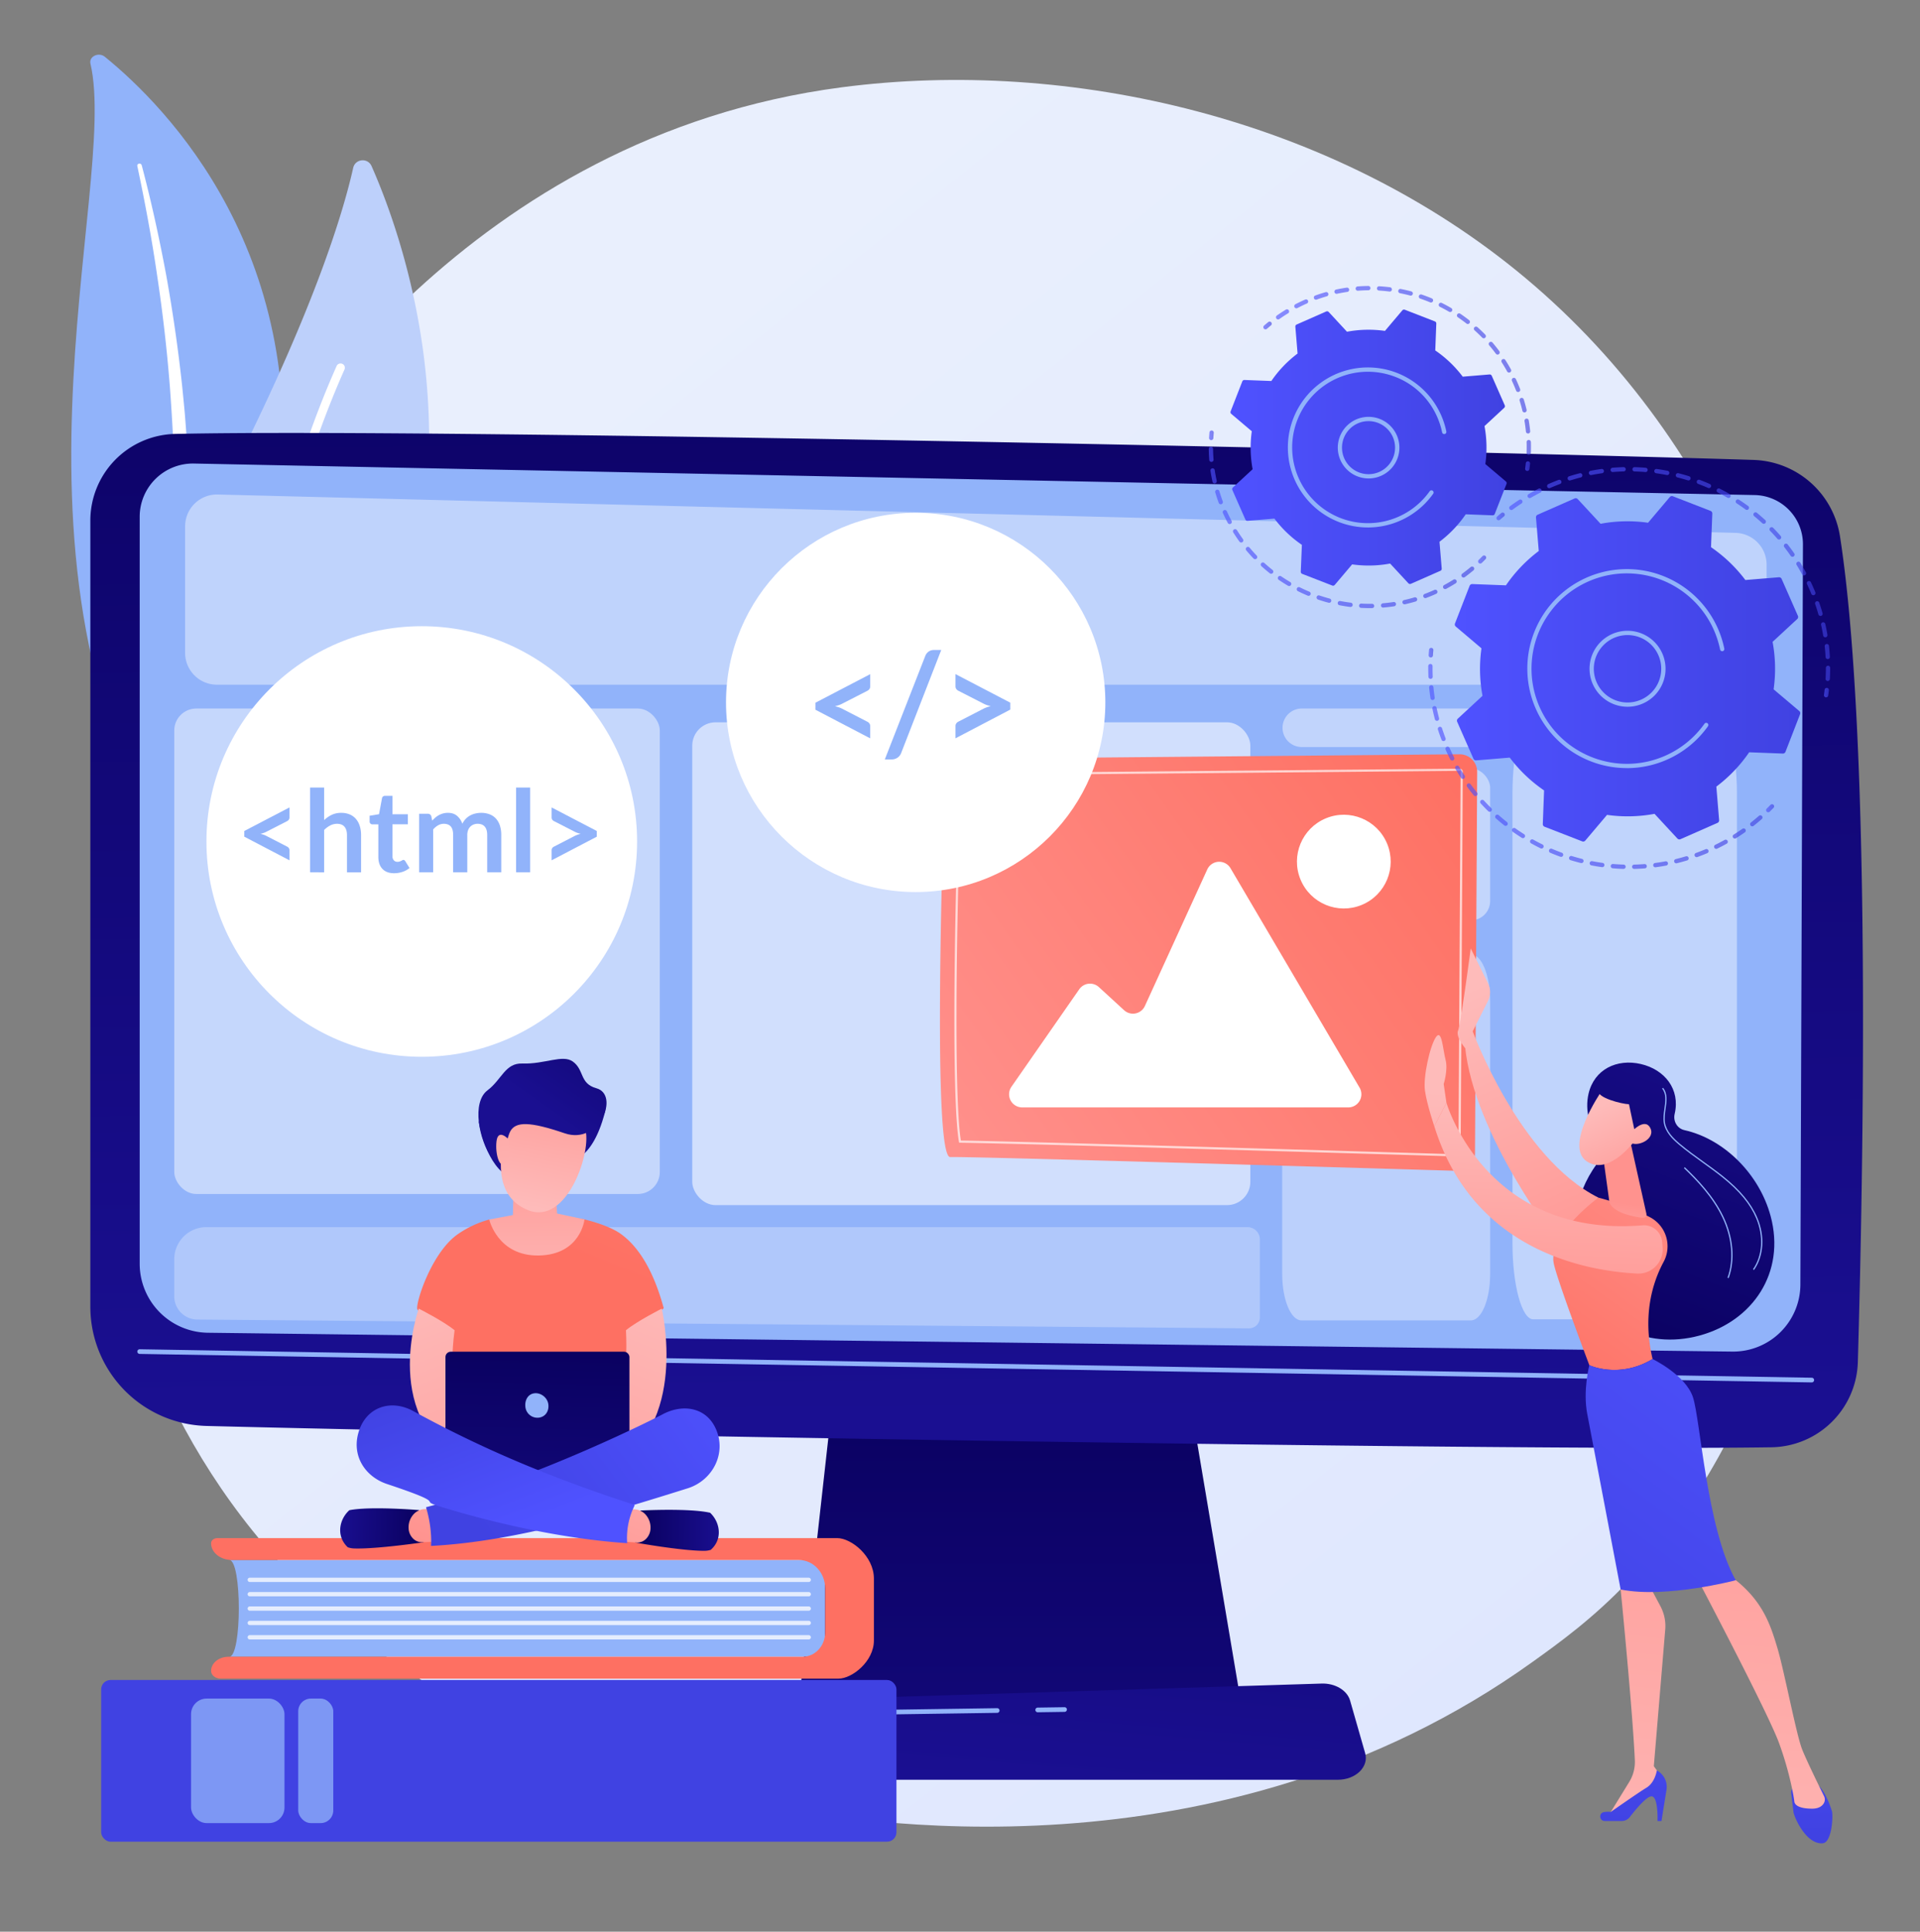 <svg xmlns="http://www.w3.org/2000/svg" xmlns:xlink="http://www.w3.org/1999/xlink" viewBox="0 0 3005.22 3024"><rect x="0" y="0" width="3005.22" height="3024" fill="#808080" stroke="none"/><defs><style>.cls-1{isolation:isolate;}.cls-2{fill:url(#linear-gradient);}.cls-3{fill:#91b3fa;}.cls-10,.cls-11,.cls-12,.cls-13,.cls-14,.cls-15,.cls-16,.cls-18,.cls-19,.cls-36,.cls-4,.cls-9{fill:#fff;}.cls-4{mix-blend-mode:soft-light;}.cls-5{fill:#bdd0fb;}.cls-6{fill:url(#linear-gradient-2);}.cls-7{fill:url(#linear-gradient-3);}.cls-8{fill:url(#linear-gradient-4);}.cls-9{opacity:0.44;}.cls-10{opacity:0.43;}.cls-11{opacity:0.46;}.cls-12{opacity:0.38;}.cls-13{opacity:0.42;}.cls-14{opacity:0.58;}.cls-15{opacity:0.28;}.cls-16{opacity:0.47;}.cls-17{fill:url(#linear-gradient-5);}.cls-18{opacity:0.69;}.cls-20{fill:url(#linear-gradient-6);}.cls-21{fill:url(#linear-gradient-7);}.cls-22{fill:url(#linear-gradient-8);}.cls-23{fill:url(#linear-gradient-9);}.cls-24{fill:url(#linear-gradient-10);}.cls-25{fill:url(#linear-gradient-11);}.cls-26{fill:url(#linear-gradient-12);}.cls-27{fill:url(#linear-gradient-13);}.cls-28{fill:url(#linear-gradient-14);}.cls-29{fill:url(#linear-gradient-15);}.cls-30{fill:url(#linear-gradient-16);}.cls-31{fill:url(#linear-gradient-17);}.cls-32{fill:url(#linear-gradient-18);}.cls-33{fill:url(#linear-gradient-19);}.cls-34{fill:url(#linear-gradient-20);}.cls-35{fill:url(#linear-gradient-21);}.cls-36{opacity:0.76;}.cls-37{fill:url(#linear-gradient-22);}.cls-38{fill:#7d97f4;}.cls-39{fill:url(#linear-gradient-23);}.cls-40{fill:url(#linear-gradient-24);}.cls-41{fill:url(#linear-gradient-25);}.cls-42{fill:url(#linear-gradient-26);}.cls-43{fill:url(#linear-gradient-27);}.cls-44{fill:url(#linear-gradient-28);}.cls-45{fill:url(#linear-gradient-29);}.cls-46{fill:url(#linear-gradient-30);}.cls-47{fill:url(#linear-gradient-31);}.cls-48{fill:url(#linear-gradient-32);}.cls-49{fill:url(#linear-gradient-33);}.cls-50{fill:url(#linear-gradient-34);}.cls-51{fill:url(#linear-gradient-35);}.cls-52{fill:url(#linear-gradient-36);}.cls-53{fill:url(#linear-gradient-37);}.cls-54{opacity:0.64;}.cls-55{fill:url(#linear-gradient-38);}.cls-56{fill:url(#linear-gradient-39);}.cls-57{fill:url(#linear-gradient-40);}.cls-58{fill:url(#linear-gradient-41);}.cls-59{fill:url(#linear-gradient-42);}.cls-60{fill:url(#linear-gradient-43);}.cls-61{fill:url(#linear-gradient-44);}.cls-62{fill:url(#linear-gradient-45);}.cls-63{fill:url(#linear-gradient-46);}.cls-64{fill:url(#linear-gradient-47);}.cls-65{fill:url(#linear-gradient-48);}.cls-66{fill:url(#linear-gradient-49);}.cls-67{fill:url(#linear-gradient-50);}.cls-68{fill:url(#linear-gradient-51);}</style><linearGradient id="linear-gradient" x1="3218.62" y1="3666.61" x2="785.51" y2="644.85" gradientUnits="userSpaceOnUse"><stop offset="0" stop-color="#dae3fe"/><stop offset="1" stop-color="#e9effd"/></linearGradient><linearGradient id="linear-gradient-2" x1="1596.68" y1="2084.8" x2="1596.68" y2="3296.15" gradientUnits="userSpaceOnUse"><stop offset="0" stop-color="#09005d"/><stop offset="1" stop-color="#1a0f91"/></linearGradient><linearGradient id="linear-gradient-3" x1="1512.7" y1="139.76" x2="1532.89" y2="2219.24" xlink:href="#linear-gradient-2"/><linearGradient id="linear-gradient-4" x1="1669.56" y1="1740.76" x2="1582.07" y2="2790.6" xlink:href="#linear-gradient-2"/><linearGradient id="linear-gradient-5" x1="1432.62" y1="1834.26" x2="2314.22" y2="1215.12" gradientUnits="userSpaceOnUse"><stop offset="0" stop-color="#ff928e"/><stop offset="1" stop-color="#fe7062"/></linearGradient><linearGradient id="linear-gradient-6" x1="2523.77" y1="2184.89" x2="2769.15" y2="1588.56" gradientTransform="translate(-52.63 12.95) rotate(-1.08)" xlink:href="#linear-gradient-2"/><linearGradient id="linear-gradient-7" x1="2292.62" y1="1551.39" x2="2503.88" y2="2028.39" gradientUnits="userSpaceOnUse"><stop offset="0" stop-color="#febbba"/><stop offset="1" stop-color="#ff928e"/></linearGradient><linearGradient id="linear-gradient-8" x1="2296.38" y1="1549.73" x2="2507.63" y2="2026.73" xlink:href="#linear-gradient-7"/><linearGradient id="linear-gradient-9" x1="2823.25" y1="2514.48" x2="2837.78" y2="2872.85" gradientUnits="userSpaceOnUse"><stop offset="0" stop-color="#4f52ff"/><stop offset="1" stop-color="#4042e2"/></linearGradient><linearGradient id="linear-gradient-10" x1="2531.76" y1="3076.53" x2="2624.33" y2="1994.71" xlink:href="#linear-gradient-7"/><linearGradient id="linear-gradient-11" x1="2575.24" y1="2486.02" x2="2553.45" y2="2880.7" xlink:href="#linear-gradient-9"/><linearGradient id="linear-gradient-12" x1="2717.96" y1="3092.63" x2="2810.54" y2="2010.53" xlink:href="#linear-gradient-7"/><linearGradient id="linear-gradient-13" x1="2683.39" y1="1795.79" x2="2403.88" y2="2186.38" xlink:href="#linear-gradient-5"/><linearGradient id="linear-gradient-14" x1="2837.93" y1="1987.66" x2="2339.99" y2="2659.12" xlink:href="#linear-gradient-9"/><linearGradient id="linear-gradient-15" x1="2521.61" y1="2010.18" x2="2539" y2="1882.98" xlink:href="#linear-gradient-7"/><linearGradient id="linear-gradient-16" x1="2429.7" y1="1712.76" x2="2413.36" y2="2115.15" xlink:href="#linear-gradient-7"/><linearGradient id="linear-gradient-17" x1="2247.03" y1="1709.3" x2="2231.8" y2="2084.16" xlink:href="#linear-gradient-7"/><linearGradient id="linear-gradient-18" x1="-5770.35" y1="2598.26" x2="-5653.91" y2="2732.13" gradientTransform="matrix(0.97, 0.26, -0.26, 0.97, 8748.65, 725.34)" xlink:href="#linear-gradient-7"/><linearGradient id="linear-gradient-19" x1="2401.02" y1="2141.29" x2="2648.58" y2="1539.64" gradientTransform="translate(-52.63 12.95) rotate(-1.08)" xlink:href="#linear-gradient-2"/><linearGradient id="linear-gradient-20" x1="-5741.26" y1="2572.96" x2="-5624.82" y2="2706.83" gradientTransform="matrix(0.97, 0.26, -0.26, 0.97, 8748.65, 725.34)" xlink:href="#linear-gradient-7"/><linearGradient id="linear-gradient-21" x1="830.02" y1="1556.35" x2="840.12" y2="2077.9" xlink:href="#linear-gradient-5"/><linearGradient id="linear-gradient-22" x1="819.28" y1="3541.73" x2="789.8" y2="2940.89" xlink:href="#linear-gradient-9"/><linearGradient id="linear-gradient-23" x1="1118.96" y1="946.53" x2="1000.63" y2="1190.42" gradientTransform="translate(63.15 407.31) rotate(9.25)" xlink:href="#linear-gradient-2"/><linearGradient id="linear-gradient-24" x1="1182.72" y1="1272.01" x2="900.08" y2="1965.18" xlink:href="#linear-gradient-5"/><linearGradient id="linear-gradient-25" x1="622.89" y1="2001.05" x2="872.43" y2="2603.83" xlink:href="#linear-gradient-7"/><linearGradient id="linear-gradient-26" x1="-5914.77" y1="1999.75" x2="-5665.23" y2="2602.53" gradientTransform="matrix(-1, 0, 0, 1, -4849.51, 0)" xlink:href="#linear-gradient-7"/><linearGradient id="linear-gradient-27" x1="844.54" y1="2078.95" x2="831.57" y2="2604.29" xlink:href="#linear-gradient-2"/><linearGradient id="linear-gradient-28" x1="1005.87" y1="2367.87" x2="1142.23" y2="2367.87" gradientTransform="translate(6.68 19.44) rotate(0.44)" xlink:href="#linear-gradient-2"/><linearGradient id="linear-gradient-29" x1="1084.32" y1="2149.18" x2="940.38" y2="2539.07" xlink:href="#linear-gradient-7"/><linearGradient id="linear-gradient-30" x1="-6214.93" y1="2328.29" x2="-6078.51" y2="2328.29" gradientTransform="matrix(-1, -0.02, -0.02, 1, -5503.75, -57.74)" xlink:href="#linear-gradient-2"/><linearGradient id="linear-gradient-31" x1="795.93" y1="2031.69" x2="651.91" y2="2421.78" xlink:href="#linear-gradient-7"/><linearGradient id="linear-gradient-32" x1="1145.33" y1="2141.66" x2="771.14" y2="2422.75" xlink:href="#linear-gradient-9"/><linearGradient id="linear-gradient-33" x1="806.94" y1="2393.77" x2="708.87" y2="2143.69" xlink:href="#linear-gradient-9"/><linearGradient id="linear-gradient-34" x1="841.95" y1="2050.82" x2="838.63" y2="1761.93" xlink:href="#linear-gradient-7"/><linearGradient id="linear-gradient-35" x1="997.64" y1="1340.15" x2="1007.98" y2="1088.77" gradientTransform="translate(63.15 407.31) rotate(9.25)" xlink:href="#linear-gradient-7"/><linearGradient id="linear-gradient-36" x1="1119.83" y1="912.2" x2="986.68" y2="1186.64" gradientTransform="translate(63.15 407.31) rotate(9.25)" xlink:href="#linear-gradient-2"/><linearGradient id="linear-gradient-37" x1="481.04" y1="2272.24" x2="497.24" y2="1878.31" gradientTransform="translate(20.03 -264.9) rotate(-7.64)" xlink:href="#linear-gradient-7"/><linearGradient id="linear-gradient-38" x1="2764.27" y1="1265.28" x2="2776.93" y2="1265.28" xlink:href="#linear-gradient-9"/><linearGradient id="linear-gradient-39" x1="2235.48" y1="1199.78" x2="2758.79" y2="1199.78" xlink:href="#linear-gradient-9"/><linearGradient id="linear-gradient-40" x1="2236.13" y1="1021.67" x2="2243.52" y2="1021.67" xlink:href="#linear-gradient-9"/><linearGradient id="linear-gradient-41" x1="2342.27" y1="808.36" x2="2355.42" y2="808.36" xlink:href="#linear-gradient-9"/><linearGradient id="linear-gradient-42" x1="2362.22" y1="898.67" x2="2864.62" y2="898.67" xlink:href="#linear-gradient-9"/><linearGradient id="linear-gradient-43" x1="2854.92" y1="1084.17" x2="2862.7" y2="1084.17" xlink:href="#linear-gradient-9"/><linearGradient id="linear-gradient-44" x1="2277.07" y1="1046.94" x2="2817.84" y2="1046.94" xlink:href="#linear-gradient-9"/><linearGradient id="linear-gradient-45" x1="2313.52" y1="875.9" x2="2326.2" y2="875.9" xlink:href="#linear-gradient-9"/><linearGradient id="linear-gradient-46" x1="1892.03" y1="825.66" x2="2307.6" y2="825.66" xlink:href="#linear-gradient-9"/><linearGradient id="linear-gradient-47" x1="1892.44" y1="681.41" x2="1899.8" y2="681.41" xlink:href="#linear-gradient-9"/><linearGradient id="linear-gradient-48" x1="1977.38" y1="509.52" x2="1990.55" y2="509.52" xlink:href="#linear-gradient-9"/><linearGradient id="linear-gradient-49" x1="1997.17" y1="579.88" x2="2396.3" y2="579.88" xlink:href="#linear-gradient-9"/><linearGradient id="linear-gradient-50" x1="2387.2" y1="729.69" x2="2394.95" y2="729.69" xlink:href="#linear-gradient-9"/><linearGradient id="linear-gradient-51" x1="1925.95" y1="700.77" x2="2358.23" y2="700.77" xlink:href="#linear-gradient-9"/></defs><g class="cls-1"><g id="Illustration"><path class="cls-2" d="M2549.25,2474.93c-55.88,58.84-108.76,96.78-150.54,126.76C1907.6,2954.07,1326.48,2851.35,1203,2826.27c-182.38-37-534.9-108.65-789.78-408.37C27.61,1964.45,87.65,1250,386.75,778.45c54.71-86.26,343.7-565,931.07-641.82,355.47-46.47,769.84,47.25,1069.91,298.65C3017.61,963,2972.77,2029.07,2549.25,2474.93Z"/><path class="cls-3" d="M141.54,99.44C139,88.42,154.45,81.09,164,88.79,260.37,167,492,401.11,434.3,810.28c-72.44,513.36,51.4,700.68,205.56,814.94,0,0-211.71-53.73-344.9-243.81C-32.06,914.73,187.58,295.44,141.54,99.44Z"/><path class="cls-4" d="M214.91,259.79c12.07,57.15,22.82,114.47,31.12,172q13,86.31,19.83,173.1c4.29,57.84,7.31,115.74,7.48,173.67.48,57.92-1.93,115.8-4.59,173.9-2.27,58.08-4.95,116.58-.7,175.49s16.56,118.1,41.12,173.69c6.14,13.86,12.59,27.67,19.93,41,7,13.47,14.79,26.67,22.8,39.75a626.74,626.74,0,0,0,54.7,75.24c40.74,47.78,89.88,90.16,144,126,5.7,3.78,13.86,2.85,18.23-2.07s3.34-11.72-2.09-15.54l0,0c-12.88-9-25.62-18.21-37.85-27.84-6.21-4.72-12.15-9.68-18.21-14.53-5.83-5-11.89-9.91-17.54-15.11a621.8,621.8,0,0,1-63.6-65.36c-38.86-45.94-70-97.14-93.54-150.22a506.82,506.82,0,0,1-27.26-81.86,558.58,558.58,0,0,1-13.16-84.78c-4.63-57.18-2.54-115.1-.75-173.19s3-116.51,1.43-174.86q-1-43.76-3.85-87.46c-.84-14.57-2-29.12-3.16-43.67q-2-21.81-4.23-43.59-9.39-87.11-25-173.52c-10.74-57.52-23.23-114.79-38.26-171.54a3.54,3.54,0,0,0-4.18-2.26A3.06,3.06,0,0,0,214.91,259.79Z"/><path class="cls-5" d="M391.31,1367.06a24.28,24.28,0,0,1-39.73-6.77c-39.24-86.63-128-341.61,18.62-635.36C494.05,476.87,537.63,330.6,552.81,262.82c3.21-14.33,22.85-16.23,28.78-2.79C647,408.28,819.7,912.54,391.31,1367.06Z"/><path class="cls-4" d="M369.83,1357.92a6.88,6.88,0,0,1-1.29.1,6.73,6.73,0,0,1-6.63-6.83c.07-4.21,8.27-425.31,164.88-778a6.74,6.74,0,1,1,12.31,5.47C383.62,928.77,375.43,1347.21,375.37,1351.4A6.74,6.74,0,0,1,369.83,1357.92Z"/><polygon class="cls-6" points="1309.04 2138.88 1249.13 2676.2 1944.22 2676.2 1853.68 2138.88 1309.04 2138.88"/><path class="cls-7" d="M141.41,815V2045.64a186.68,186.68,0,0,0,181.87,186.62c449.48,11.59,2021.54,39.7,2449.41,33.39a137.35,137.35,0,0,0,135.24-133.45c8.25-285.89,21.65-973.35-27.94-1292.51A141.36,141.36,0,0,0,2744.83,720c-376.6-12-2043.09-50.3-2470.76-40.7A135.7,135.7,0,0,0,141.41,815Z"/><path class="cls-3" d="M218.63,809V1978.2a108.16,108.16,0,0,0,106.55,108.15l2386,29.48A105.28,105.28,0,0,0,2818,2011l4-1158.71A77,77,0,0,0,2746.86,775L304.07,725.65A83.41,83.41,0,0,0,218.63,809Z"/><path class="cls-3" d="M2835.94,2164.1h-.06L218.57,2119.5a3.66,3.66,0,1,1,.12-7.32L2836,2156.77a3.67,3.67,0,0,1-.06,7.33Z"/><path class="cls-8" d="M2093.94,2786.13H1076.63c-27.64,0-48.39-19.67-43.05-40.81l13.06-51.62c3.92-15.53,21-26.92,41.29-27.56l980.73-30.6c21.19-.66,40,10.59,44.57,26.72l23.54,82.23C2142.88,2765.86,2122,2786.13,2093.94,2786.13Z"/><path class="cls-3" d="M1624.27,2680.47a3.66,3.66,0,0,1-.06-7.32l42-.61h.06a3.66,3.66,0,0,1,0,7.32l-42,.61Z"/><path class="cls-3" d="M1071.25,2758a2.94,2.94,0,0,1-.59-.05,3.66,3.66,0,0,1-3-4.19l6-37.55a42.23,42.23,0,0,1,41.16-35.63l445.74-6.52a3.67,3.67,0,1,1,.11,7.33l-445.75,6.51a34.93,34.93,0,0,0-34,29.46l-6,37.55A3.66,3.66,0,0,1,1071.25,2758Z"/><path class="cls-9" d="M2302.27,1169.45H2037.06a30.15,30.15,0,0,1,0-60.29h265.21a30.15,30.15,0,0,1,0,60.29Z"/><path class="cls-10" d="M2399.88,1122h286.25c18,0,32.53,53.54,32.53,119.58v704.19c0,66-14.56,119.58-32.53,119.58H2399.88c-18,0-32.53-53.53-32.53-119.58V1241.59C2367.35,1175.55,2381.91,1122,2399.88,1122Z"/><rect class="cls-11" x="2006.92" y="1202.94" width="325.49" height="237.78" rx="30.14"/><path class="cls-12" d="M2037.06,1493.93h265.21c16.65,0,30.14,32.52,30.14,72.64v427.8c0,40.12-13.49,72.64-30.14,72.64H2037.06c-16.64,0-30.14-32.52-30.14-72.64v-427.8C2006.92,1526.45,2020.42,1493.93,2037.06,1493.93Z"/><path class="cls-13" d="M2715.34,1071.86H339.54a49.8,49.8,0,0,1-49.8-49.8V823.91a49.8,49.8,0,0,1,51.05-49.78L2716.6,834.21A49.79,49.79,0,0,1,2765.13,884v138.07A49.8,49.8,0,0,1,2715.34,1071.86Z"/><rect class="cls-14" x="1083.52" y="1130.75" width="873.54" height="755.82" rx="36.52"/><path class="cls-15" d="M1954.79,2079.51l-1646-13.84a36.36,36.36,0,0,1-36.05-36.35v-58.08A50.26,50.26,0,0,1,323,1921H1952.57a19.41,19.41,0,0,1,19.4,19.4v122.1A17,17,0,0,1,1954.79,2079.51Z"/><rect class="cls-16" x="272.76" y="1109.16" width="759.98" height="759.98" rx="34.41"/><path class="cls-17" d="M1506,1187.81l778.48-7a27.37,27.37,0,0,1,27.61,27.52l-3.41,597.37a27.34,27.34,0,0,1-28.15,27.19c-140.75-4.2-765.66-22.71-793.24-21.56-27.26,1.14-12.45-478.73-8.38-597.14A27.33,27.33,0,0,1,1506,1187.81Z"/><path class="cls-18" d="M2281.41,1810.38h-.16c-111.82-3.34-674.86-20.06-778.65-21.52l-1.39,0-.25-1.37c-9.75-55-9.56-279.77.5-572.49a4.82,4.82,0,0,1,4.79-4.65l778.47-7a4.85,4.85,0,0,1,4.88,4.86l-3.41,597.37A4.82,4.82,0,0,1,2281.41,1810.38ZM1504,1785.51c107.37,1.6,666,18.18,777.31,21.51h.11a1.45,1.45,0,0,0,1.37-1.46l3.4-597.37a1.36,1.36,0,0,0-.42-1,1.44,1.44,0,0,0-1.07-.43l-778.46,7a1.45,1.45,0,0,0-1.45,1.39C1494.85,1505.23,1494.56,1728.39,1504,1785.51Z"/><path class="cls-19" d="M1600,1733.58h510.32a20.54,20.54,0,0,0,17.7-30.95l-202-343.45a20.54,20.54,0,0,0-36.39,1.89L1792,1574.82a20.53,20.53,0,0,1-32.56,6.61L1720,1545.26a20.53,20.53,0,0,0-30.74,3.41l-106.15,152.65A20.54,20.54,0,0,0,1600,1733.58Z"/><circle class="cls-19" cx="2103.37" cy="1348.81" r="73.36" transform="translate(-356.06 907.6) rotate(-22.5)"/><path class="cls-20" d="M2771.37,1903.59c-17.92-66.25-73.26-120.68-134.94-134.44-11.33-2.53-17.89-14.07-15.23-25.37,0-.08,0-.16.05-.24,8.94-38.53-15.76-69.23-53-77.87s-72.94,8.06-81.87,46.59c-6,26,1.69,55.25,18.79,74.19,7.05,7.81,7.61,19.46.79,27.46-37.59,44-52.88,111.24-36.62,171.35,23.93,88.54,107.19,128.09,190.59,105.54S2795.31,1992.13,2771.37,1903.59Z"/><path class="cls-3" d="M2745.43,1988.09l-1.62-1.14c14.93-21.19,16.85-51.78,5-79.83-9.41-22.28-26.25-42.65-53-64.11-10-8-20.52-15.59-30.74-22.93-12.3-8.83-25-18-36.81-27.9-10.6-8.94-21.76-20-24.1-34.53-1.17-7.24-.08-14.94,1-22.39,1.65-11.66,3.21-22.67-3.62-31.1l1.54-1.25c7.38,9.11,5.68,21.07,4,32.63-1,7.3-2.1,14.85-1,21.79,2.23,13.87,13.09,24.63,23.42,33.33,11.73,9.88,24.41,19,36.68,27.81,10.24,7.36,20.83,15,30.83,23,27,21.68,44,42.3,53.58,64.88C2762.75,1935,2760.75,1966.34,2745.43,1988.09Z"/><path class="cls-3" d="M2705.77,2000.87l-1.86-.67c10.16-28.1,7.19-62.63-8.16-94.74-15.21-31.82-40.08-57.77-60.05-76.82l1.37-1.43c20.09,19.16,45.11,45.28,60.47,77.4C2713.11,1937.19,2716.11,1972.28,2705.77,2000.87Z"/><path class="cls-21" d="M2305.8,1637.41l-.69-22.88L2329,1567a30.9,30.9,0,0,0,.09-27.64l-27.09-54.7s-15.65,118.74-19.77,128.61,11.17,27.6,11.17,27.6Z"/><path class="cls-22" d="M2305.11,1614.53s72.75,198.31,196.71,260.29c0,0-41.26,67.32-62.79,71.4,0,0-132.42-169.48-145.92-308.33Z"/><path class="cls-23" d="M2803.63,2807.46l3.66,30.07c3.8,14.3,22.21,50.31,45.82,48,14.53-1.44,16.28-43.9,14.26-50.26-3.69-11.61-10.44-29-20.18-39.3h-33.36A10.27,10.27,0,0,0,2803.63,2807.46Z"/><path class="cls-24" d="M2542.31,2455.14l-5.63,33.13s18.86,191,22.21,267.42a59.81,59.81,0,0,1-8.86,34L2517.24,2843l83.34-49.17,1.66-10.17-13.64-18.76,17.87-214a65.73,65.73,0,0,0-7.47-36.32l-17.24-32.38Z"/><path class="cls-25" d="M2511.76,2850.68h26.59a16,16,0,0,0,12.71-6.24c8.29-10.77,25.47-31.79,33.68-32.33,11.06-.74,9.64,38.57,9.64,38.57h6.2l7.85-48.85a28.91,28.91,0,0,0-15.17-30.22h0s-2.53,18.69-16.23,27-55.77,37.87-55.77,37.87a38.17,38.17,0,0,0-10.81.29C2502.06,2838.25,2503.23,2850.68,2511.76,2850.68Z"/><path class="cls-26" d="M2656.46,2470.87s110.47,209.56,128,257.41,23.72,87.76,24,91.54c.37,5.91,7.72,11.57,28,11.57,10.45,0,15.56-4.19,18.07-8.24a11.82,11.82,0,0,0,.45-11.44c-6.39-12.93-26.67-54.26-34.18-73-9-22.38-28.26-123.8-38.84-159.07s-22.54-73.52-68.61-108.76C2713.3,2470.87,2681.68,2439.9,2656.46,2470.87Z"/><path class="cls-27" d="M2586.67,2127.5c-16.18-68.56.1-120.21,17.19-152a51.4,51.4,0,0,0-21.52-70.12c-40-20.78-80.52-30.51-80.52-30.51s-79.2,57.9-69.8,103.22c5.5,26.56,55.66,159.1,55.66,159.1S2534.07,2159.09,2586.67,2127.5Z"/><path class="cls-28" d="M2649.85,2187.28c-11.6-34.94-63.18-59.78-63.18-59.78-52.6,31.59-99,9.64-99,9.64s-10.4,39.76-3.22,76.71,52.22,274.42,52.22,274.42c71,14.38,180.13-14.47,180.13-14.47C2671.6,2393.54,2661.45,2222.22,2649.85,2187.28Z"/><path class="cls-29" d="M2553.59,1795l23.17,104.07c2.22,9.16-6.14,7.66-15.41,5.92-15.17-2.87-34.74-8.76-41.28-20.57a11.35,11.35,0,0,1-1.18-3.92l-9.95-72.17a13,13,0,0,1,7.58-13.62l19.21-8.52A13,13,0,0,1,2553.59,1795Z"/><path class="cls-30" d="M2264,1726.29s61,211.84,306.88,191.93a28.49,28.49,0,0,1,30.78,26.12l.66,8.5a37.93,37.93,0,0,1-39.67,40.86c-81.78-4.14-257.43-36.26-317.63-230.59Z"/><path class="cls-31" d="M2245,1763.11s-11.71-34.48-14.66-56,7.89-69.93,17.2-83.53,10.88,19.74,15.07,35.41-2.91,38-2.91,38l4.28,29.31Z"/><path class="cls-32" d="M2506.08,1709.17s-58.58,85.34-22.15,109.12,78.14-36.87,78.14-36.87,13.09-46.35-1.81-61.71S2506.08,1709.17,2506.08,1709.17Z"/><path class="cls-33" d="M2530.66,1688.46s-25.49,6.55-28.86,18.21,36.73,21.64,47.92,21.95l9.89,46.58s25.8-44.48,14.77-69.68S2530.66,1688.46,2530.66,1688.46Z"/><path class="cls-34" d="M2550.29,1775.45s22.9-27.57,32.55-10.06-20.49,31.36-31.18,22.87Z"/><path class="cls-3" d="M358.83,2593.58h932.69V2442.1H358.83C378.79,2442.1,378.79,2593.58,358.83,2593.58Z"/><path class="cls-35" d="M1291.52,2555.67v-69.32c0-24.44-18.43-44.25-41.17-44.25H362.76c-17.88,0-32.37-11.76-32.37-26.27,0-4.41,4.4-8,9.83-8h970.07c22.25,0,57.57,28.38,57.57,63.39v96.82c0,33-34.29,59.77-55.27,59.77H345.33c-8.25,0-14.94-5.43-14.94-12.12,0-12.22,12.21-22.13,27.27-22.13h898.59C1275.73,2593.58,1291.52,2576.61,1291.52,2555.67Z"/><path class="cls-36" d="M1265.65,2476.54H391.13a3.37,3.37,0,1,1,0-6.73h874.52a3.37,3.37,0,1,1,0,6.73Z"/><path class="cls-36" d="M1265.65,2499H391.13a3.37,3.37,0,1,1,0-6.73h874.52a3.37,3.37,0,1,1,0,6.73Z"/><path class="cls-36" d="M1265.65,2521.51H391.13a3.37,3.37,0,1,1,0-6.73h874.52a3.37,3.37,0,1,1,0,6.73Z"/><path class="cls-36" d="M1265.65,2544H391.13a3.37,3.37,0,1,1,0-6.73h874.52a3.37,3.37,0,1,1,0,6.73Z"/><path class="cls-36" d="M1265.65,2566.48H391.13a3.37,3.37,0,1,1,0-6.73h874.52a3.37,3.37,0,1,1,0,6.73Z"/><rect class="cls-37" x="158.36" y="2629.95" width="1244.79" height="253.11" rx="14.68"/><rect class="cls-38" x="299.04" y="2659.04" width="146.24" height="194.93" rx="24.37"/><rect class="cls-38" x="466.79" y="2659.04" width="54.87" height="194.93" rx="19.82"/><path class="cls-39" d="M788.07,1726.7c-.61,1.15-38.66,29.15-38.66,29.15s8.4,60.11,42.53,83.85c37.51,26.1,90.5-21.49,90.5-21.49s42.16,10,64.59-77.75c5.14-20.14-24.56-21.84-60.4-18.13C840.42,1727.11,788.07,1726.7,788.07,1726.7Z"/><path class="cls-40" d="M716.94,1931.8a160.77,160.77,0,0,1,48.8-22.7c6.55-1.78,41.94,8.5,63.81,8,30-.69,60.6-14.35,85.35-8.19,24.59,6.13,44.71,14.13,56.33,22.4,34.78,24.73,55.2,70.86,67.64,116.55-23.56,24.18-53.21,34.93-53.21,34.93l-5.48,222.08-131.32,67.18L699,2296.8l5.37-217s-47.6-22.16-51.09-30.22S675,1960.67,716.94,1931.8Z"/><path class="cls-41" d="M655.47,2048.59s-63.78,176.82,81.67,249.5c30.2-4,18.58-54.17,18.58-54.17s-63.19-14-44.22-161.49C694,2068.05,655.47,2048.59,655.47,2048.59Z"/><path class="cls-42" d="M1035.8,2048.59s43.89,184.58-81.66,249.5c-30.2-4-18.58-54.17-18.58-54.17s50.93-25.08,44.21-161.49C997.25,2068.05,1035.8,2048.59,1035.8,2048.59Z"/><rect class="cls-43" x="697.25" y="2116.03" width="287.96" height="194.47" rx="8.33"/><path class="cls-44" d="M1111.51,2368.16c-33-7.57-109.12-3.5-109.12-3.5l-3.1,8.39-5.13,41.7s72.54,13.08,108.29,13a33.56,33.56,0,0,0,10-1.5,43.76,43.76,0,0,0,3.16-3.09C1130.82,2406.64,1126.44,2382.3,1111.51,2368.16Z"/><path class="cls-45" d="M980.51,2362.31l12.89.55a24.88,24.88,0,0,1,18.12,9.37,30.56,30.56,0,0,1,6.65,20.91,24.07,24.07,0,0,1-7,15.91,19.55,19.55,0,0,1-15.09,5.73l-19.73-1.4Z"/><path class="cls-46" d="M546.83,2364.15C580,2357.6,656,2364,656,2364l2.89,8.48,4.09,41.84s-72.84,10.85-108.58,9.72a34,34,0,0,1-10-1.81c-1.06-1-2.1-2.06-3.08-3.19C526.57,2402,531.56,2377.82,546.83,2364.15Z"/><path class="cls-47" d="M677.93,2362.32l-12.91.16a24.67,24.67,0,0,0-18.34,8.81,30.39,30.39,0,0,0-7.17,20.69,24.22,24.22,0,0,0,6.58,16.12,19.62,19.62,0,0,0,14.94,6.19l19.76-.79Z"/><path class="cls-48" d="M1120.73,2237.43c-14.94-34.4-51.5-40-82.61-23.9-.54.71-197.57,101.69-371.33,145.95a188.34,188.34,0,0,1,8.09,49.59c.1,3.72,0,7.38-.18,11,133.25-6.84,277.86-51.28,402.13-90.33C1115.36,2317.31,1137.3,2275.55,1120.73,2237.43Z"/><path class="cls-49" d="M981.45,2411.69A114.53,114.53,0,0,1,992.67,2358c.23-.76.5-1.49.74-2.24-9.92-3.07-22.74-7.24-39.58-13-123.38-42.22-217.51-84.86-307.35-133.94-34.9-19.07-74.58-6.29-85.75,35-10,36.86,11.93,68.33,45.17,79.39,99.44,33.1,47.66,23.9,80.14,34.36,87.22,27,195.76,51.53,295.62,58.24C981.59,2414.48,981.5,2413.08,981.45,2411.69Z"/><path class="cls-50" d="M765.74,1909.1s13.27,57.51,77.69,56.31c65.62-1.19,71.47-56.5,71.47-56.5L872,1899.74,868.45,1852,804,1856.76l-1.2,45.37Z"/><path class="cls-51" d="M813,1716.66s-73.89,143.13,13.76,177.85c61.82,24.5,100.59-95,89-127.42C897.94,1717,886.16,1723,886.16,1723Z"/><path class="cls-52" d="M933.59,1703.64c36.51,10,5.31,89.2-49.65,70.48s-76.55-18.45-85.11-3.36-10.41,68.68-29,42.19c-20.37-29-31.73-87.33-6.75-106.12,22.32-16.79,27.53-42.83,54.3-41.93,35.54,1.2,63-14.55,79.07-3.19C914.88,1674.76,906.74,1696.25,933.59,1703.64Z"/><path class="cls-53" d="M795.45,1783.07s-15.76-17-18.29,3.48,5.58,46.75,15.07,32.33S795.45,1783.07,795.45,1783.07Z"/><path class="cls-3" d="M858.21,2198c1.53,10.32-4,19.68-14.31,21.21a18.89,18.89,0,0,1-21.45-15.92c-1.53-10.31,3.2-20.56,13.51-22.09S856.69,2187.68,858.21,2198Z"/><circle class="cls-19" cx="660.15" cy="1317.32" r="337.03"/><path class="cls-3" d="M382.37,1300.87,453.09,1264v15.71a6.13,6.13,0,0,1-.9,3.26,7.15,7.15,0,0,1-2.94,2.55l-32.42,16.6a29.33,29.33,0,0,1-4.33,1.84c-1.51.5-3.14,1-4.86,1.38,1.72.42,3.35.88,4.86,1.38a30.4,30.4,0,0,1,4.33,1.83l32.42,16.7a7.15,7.15,0,0,1,2.94,2.55,6.13,6.13,0,0,1,.9,3.26v15.71l-70.72-37Z"/><path class="cls-3" d="M485.32,1365.52V1232.83h22.06v51a47,47,0,0,1,11.78-8.22,34.23,34.23,0,0,1,15.09-3.12,32.82,32.82,0,0,1,13.31,2.55,26.17,26.17,0,0,1,9.69,7.14,31.39,31.39,0,0,1,5.89,11,46.69,46.69,0,0,1,2,14.06v58.31H543.09v-58.31q0-8.39-3.88-13t-11.65-4.6a23.05,23.05,0,0,0-10.72,2.59,38.36,38.36,0,0,0-9.46,7.06v66.25Z"/><path class="cls-3" d="M616.94,1367q-11.88,0-18.31-6.74t-6.43-18.62v-51.16h-9.28a4.24,4.24,0,0,1-4.38-4.65V1277l14.74-2.41,4.64-25a4.46,4.46,0,0,1,1.65-2.77,5.26,5.26,0,0,1,3.26-1h11.43v28.84h24.11v15.72H614.26v49.64a9.73,9.73,0,0,0,2.14,6.7,7.27,7.27,0,0,0,5.72,2.41,10.35,10.35,0,0,0,3.44-.49,19.37,19.37,0,0,0,2.41-1q1-.53,1.83-1a3,3,0,0,1,1.6-.49,2.49,2.49,0,0,1,1.61.49,7.65,7.65,0,0,1,1.34,1.47l6.61,10.72a33.49,33.49,0,0,1-11.07,6.07A41.24,41.24,0,0,1,616.94,1367Z"/><path class="cls-3" d="M656,1365.52v-91.61h13.48a5.43,5.43,0,0,1,5.63,4l1.42,6.78a53,53,0,0,1,5-4.91,32.19,32.19,0,0,1,5.63-3.84,30,30,0,0,1,6.43-2.54,28.36,28.36,0,0,1,7.54-.94q8.65,0,14.24,4.69a28.13,28.13,0,0,1,8.35,12.45,28.08,28.08,0,0,1,5.36-7.81,29.28,29.28,0,0,1,7-5.31,32.74,32.74,0,0,1,8.17-3,39.56,39.56,0,0,1,8.71-1,36.52,36.52,0,0,1,13.48,2.32,25.89,25.89,0,0,1,9.92,6.79,30.11,30.11,0,0,1,6.11,10.89,47.44,47.44,0,0,1,2.1,14.73v58.31H762.57v-58.31q0-8.74-3.83-13.17t-11.26-4.42a16.64,16.64,0,0,0-6.29,1.17,15,15,0,0,0-5.09,3.34,15.21,15.21,0,0,0-3.44,5.5,21.4,21.4,0,0,0-1.25,7.58v58.31H709.27v-58.31q0-9.2-3.71-13.39t-10.94-4.2a17.64,17.64,0,0,0-8.88,2.37,29.94,29.94,0,0,0-7.73,6.48v67Z"/><path class="cls-3" d="M829.81,1232.83v132.69h-22V1232.83Z"/><path class="cls-3" d="M863.39,1346.77v-15.71a6.12,6.12,0,0,1,.89-3.26,7.19,7.19,0,0,1,3-2.55l32.41-16.7a42.77,42.77,0,0,1,9.2-3.21q-2.6-.63-4.87-1.38a29.33,29.33,0,0,1-4.33-1.84l-32.41-16.6a7.19,7.19,0,0,1-3-2.55,6.12,6.12,0,0,1-.89-3.26V1264l70.72,36.87v8.93Z"/><circle class="cls-19" cx="1433.23" cy="1099.61" r="296.87"/><path class="cls-3" d="M1276.28,1100.1l85.81-44.74v19.06a7.51,7.51,0,0,1-1.09,4,8.75,8.75,0,0,1-3.58,3.09l-39.32,20.15a36.11,36.11,0,0,1-5.25,2.22c-1.84.62-3.82,1.17-5.91,1.68,2.09.5,4.07,1.07,5.91,1.68a35,35,0,0,1,5.25,2.22l39.32,20.26a8.6,8.6,0,0,1,3.58,3.09,7.45,7.45,0,0,1,1.09,4v19.07l-85.81-44.86Z"/><path class="cls-3" d="M1410.5,1178.86a15.88,15.88,0,0,1-2.49,4.33,14.69,14.69,0,0,1-3.46,3.09,16.31,16.31,0,0,1-4.12,1.89,14.42,14.42,0,0,1-4.22.66h-11.27L1448.2,1027a15.24,15.24,0,0,1,5.31-7,14.19,14.19,0,0,1,8.35-2.44h11.37Z"/><path class="cls-3" d="M1495.55,1155.79v-19.07a7.44,7.44,0,0,1,1.08-4,8.63,8.63,0,0,1,3.57-3.09l39.33-20.26a51.19,51.19,0,0,1,11.16-3.9c-2.1-.51-4.07-1.06-5.91-1.68a36.11,36.11,0,0,1-5.25-2.22l-39.33-20.15a8.78,8.78,0,0,1-3.57-3.09,7.5,7.5,0,0,1-1.08-4v-19.06l85.79,44.74v10.83Z"/><g class="cls-54"><path class="cls-55" d="M2767.64,1271.63a3.37,3.37,0,0,1-2.36-5.77q3-2.91,5.87-5.9a3.36,3.36,0,1,1,4.83,4.68c-2,2-4,4-6,6A3.37,3.37,0,0,1,2767.64,1271.63Z"/><path class="cls-56" d="M2557.78,1360.23a3.37,3.37,0,0,1-.08-6.73c5.45-.13,11-.42,16.45-.85a3.37,3.37,0,0,1,.53,6.71c-5.59.44-11.25.73-16.81.86Zm-16.66,0h-.1c-5.59-.16-11.25-.48-16.81-1a3.36,3.36,0,0,1,.56-6.7c5.45.45,11,.76,16.45.93a3.36,3.36,0,0,1-.1,6.72Zm49.85-2.55a3.37,3.37,0,0,1-.44-6.71c5.42-.71,10.89-1.59,16.27-2.6a3.36,3.36,0,1,1,1.24,6.61c-5.5,1-11.09,1.93-16.62,2.67Zm-83-.21-.46,0c-5.55-.77-11.14-1.69-16.61-2.75a3.36,3.36,0,1,1,1.27-6.6c5.36,1,10.82,1.93,16.26,2.68a3.37,3.37,0,0,1-.46,6.7Zm115.77-6a3.36,3.36,0,0,1-.8-6.63c5.3-1.3,10.64-2.76,15.89-4.35a3.36,3.36,0,1,1,1.95,6.44c-5.36,1.63-10.83,3.12-16.24,4.44A3.19,3.19,0,0,1,2623.7,1351.47Zm-148.47-.35a3.72,3.72,0,0,1-.81-.09c-5.42-1.35-10.88-2.86-16.22-4.5a3.36,3.36,0,1,1,2-6.43c5.23,1.6,10.58,3.07,15.88,4.39a3.37,3.37,0,0,1-.81,6.63Zm180.35-9.29a3.37,3.37,0,0,1-1.15-6.53c5.12-1.85,10.28-3.88,15.34-6a3.37,3.37,0,0,1,2.62,6.2c-5.17,2.19-10.44,4.26-15.67,6.15A3.26,3.26,0,0,1,2655.58,1341.83Zm-212.19-.44a3.28,3.28,0,0,1-1.15-.2c-5.26-1.92-10.52-4-15.66-6.19a3.37,3.37,0,1,1,2.65-6.19c5,2.14,10.17,4.18,15.31,6.06a3.36,3.36,0,0,1-1.15,6.52Zm242.86-12.54a3.36,3.36,0,0,1-1.47-6.39c4.92-2.39,9.84-5,14.61-7.59a3.36,3.36,0,1,1,3.26,5.88c-4.88,2.7-9.9,5.31-14.93,7.76A3.23,3.23,0,0,1,2686.25,1328.85Zm-273.49-.51a3.28,3.28,0,0,1-1.48-.35c-5-2.46-10-5.09-14.9-7.81a3.37,3.37,0,0,1,3.28-5.88c4.78,2.67,9.68,5.24,14.59,7.65a3.37,3.37,0,0,1-1.49,6.39Zm302.62-15.62a3.36,3.36,0,0,1-1.79-6.21c4.65-2.91,9.26-6,13.73-9.11a3.37,3.37,0,0,1,3.87,5.51c-4.56,3.2-9.28,6.33-14,9.3A3.3,3.3,0,0,1,2715.38,1312.72Zm-331.67-.62a3.38,3.38,0,0,1-1.8-.52c-4.72-3-9.42-6.13-14-9.36a3.36,3.36,0,1,1,3.89-5.49c4.46,3.16,9.07,6.24,13.69,9.16a3.37,3.37,0,0,1-1.8,6.21Zm358.91-18.52a3.37,3.37,0,0,1-2.09-6c4.31-3.39,8.58-6.93,12.67-10.52a3.37,3.37,0,0,1,4.44,5.06c-4.18,3.67-8.54,7.28-12.95,10.75A3.3,3.3,0,0,1,2742.62,1293.58Zm-386.06-.73a3.34,3.34,0,0,1-2.09-.72c-4.38-3.48-8.72-7.11-12.89-10.8a3.36,3.36,0,1,1,4.45-5c4.09,3.61,8.33,7.16,12.62,10.56a3.36,3.36,0,0,1-2.09,6Zm-24.92-22a3.31,3.31,0,0,1-2.36-1c-4-3.9-7.89-8-11.66-12.12a3.37,3.37,0,0,1,5-4.53c3.68,4,7.52,8,11.4,11.86a3.36,3.36,0,0,1-2.36,5.76Zm-22.4-24.58a3.38,3.38,0,0,1-2.61-1.23c-3.53-4.33-7-8.81-10.3-13.32a3.37,3.37,0,0,1,5.44-4c3.23,4.41,6.61,8.8,10.07,13a3.36,3.36,0,0,1-2.6,5.49Zm-19.65-26.87a3.37,3.37,0,0,1-2.82-1.53c-3.06-4.7-6-9.52-8.81-14.34a3.36,3.36,0,0,1,5.83-3.36c2.72,4.71,5.62,9.43,8.62,14a3.37,3.37,0,0,1-2.82,5.2Zm-16.67-28.81a3.39,3.39,0,0,1-3-1.84c-1.19-2.35-2.36-4.71-3.5-7.1-1.3-2.69-2.54-5.39-3.74-8.1a3.36,3.36,0,1,1,6.15-2.73q1.76,4,3.65,7.92c1.13,2.34,2.27,4.66,3.44,7a3.37,3.37,0,0,1-3,4.9Zm-13.54-30.42a3.37,3.37,0,0,1-3.14-2.17c-2-5.21-3.89-10.55-5.6-15.87a3.36,3.36,0,1,1,6.4-2.07c1.68,5.21,3.53,10.44,5.48,15.54a3.35,3.35,0,0,1-1.93,4.34A3.46,3.46,0,0,1,2259.38,1160.14Zm-10.24-31.69a3.37,3.37,0,0,1-3.25-2.51c-1.42-5.37-2.72-10.88-3.87-16.38a3.37,3.37,0,1,1,6.59-1.37c1.12,5.38,2.39,10.77,3.79,16a3.38,3.38,0,0,1-2.39,4.12A3.7,3.7,0,0,1,2249.14,1128.45Zm-6.78-32.6A3.36,3.36,0,0,1,2239,1093c-.84-5.52-1.54-11.14-2.09-16.71a3.37,3.37,0,0,1,6.7-.65c.53,5.45,1.22,10.95,2,16.35a3.36,3.36,0,0,1-2.82,3.83A2.92,2.92,0,0,1,2242.36,1095.85Zm-3.23-33.14a3.37,3.37,0,0,1-3.36-3.22c-.19-4.47-.29-9-.29-13.54v-3.29a3.43,3.43,0,0,1,3.4-3.33,3.35,3.35,0,0,1,3.33,3.39V1046c0,4.42.09,8.87.28,13.25a3.37,3.37,0,0,1-3.21,3.51Z"/><path class="cls-57" d="M2239.5,1029.22h-.22a3.37,3.37,0,0,1-3.14-3.58q.27-4.25.66-8.47a3.37,3.37,0,0,1,6.71.62c-.26,2.75-.48,5.52-.66,8.29A3.35,3.35,0,0,1,2239.5,1029.22Z"/></g><g class="cls-54"><path class="cls-58" d="M2345.63,814.44a3.36,3.36,0,0,1-2.2-5.9c2.13-1.85,4.29-3.69,6.48-5.49a3.37,3.37,0,0,1,4.28,5.2q-3.21,2.64-6.35,5.37A3.37,3.37,0,0,1,2345.63,814.44Z"/><path class="cls-59" d="M2860.79,1066.06h-.19a3.36,3.36,0,0,1-3.17-3.54c.31-5.67.47-11.38.47-17a3.36,3.36,0,1,1,6.72,0c0,5.7-.16,11.53-.47,17.33A3.37,3.37,0,0,1,2860.79,1066.06Zm0-34.29a3.36,3.36,0,0,1-3.35-3.18c-.32-5.63-.79-11.32-1.41-16.91a3.37,3.37,0,0,1,6.69-.74c.63,5.71,1.11,11.52,1.43,17.28a3.36,3.36,0,0,1-3.17,3.54ZM2857,997.69a3.37,3.37,0,0,1-3.32-2.81c-.93-5.54-2-11.14-3.27-16.64a3.36,3.36,0,1,1,6.56-1.49c1.27,5.63,2.4,11.36,3.35,17a3.36,3.36,0,0,1-2.76,3.87A3.64,3.64,0,0,1,2857,997.69Zm-7.55-33.45a3.37,3.37,0,0,1-3.24-2.44c-1.54-5.44-3.26-10.88-5.09-16.18a3.36,3.36,0,1,1,6.36-2.2c1.87,5.42,3.62,11,5.21,16.53a3.37,3.37,0,0,1-2.32,4.16A3.3,3.3,0,0,1,2849.44,964.24Zm-11.19-32.41a3.38,3.38,0,0,1-3.12-2.09c-2.12-5.2-4.42-10.42-6.84-15.54a3.37,3.37,0,0,1,6.09-2.87c2.47,5.22,4.82,10.56,7,15.86a3.36,3.36,0,0,1-3.11,4.64Zm-14.66-31a3.37,3.37,0,0,1-3-1.77c-2.67-4.93-5.52-9.88-8.47-14.69a3.36,3.36,0,1,1,5.73-3.52c3,4.91,5.93,10,8.66,15a3.35,3.35,0,0,1-1.36,4.56A3.3,3.3,0,0,1,2823.59,900.83Zm-18-29.22a3.36,3.36,0,0,1-2.77-1.45c-3.19-4.61-6.57-9.21-10-13.67a3.36,3.36,0,0,1,5.31-4.13c3.54,4.55,7,9.25,10.26,14a3.37,3.37,0,0,1-.85,4.68A3.41,3.41,0,0,1,2805.64,871.61Zm-21-27a3.36,3.36,0,0,1-2.54-1.15c-3.69-4.24-7.55-8.43-11.48-12.47a3.36,3.36,0,1,1,4.82-4.69c4,4.12,8,8.41,11.73,12.74a3.35,3.35,0,0,1-2.53,5.57ZM2760.71,820a3.37,3.37,0,0,1-2.27-.89c-4.13-3.79-8.43-7.53-12.79-11.12a3.36,3.36,0,1,1,4.27-5.2c4.46,3.67,8.86,7.49,13.07,11.36a3.37,3.37,0,0,1-2.28,5.85Zm-395.12-21.55a3.36,3.36,0,0,1-2-6.07c4.62-3.4,9.42-6.72,14.24-9.87a3.36,3.36,0,1,1,3.68,5.63c-4.72,3.08-9.41,6.33-13.94,9.66A3.36,3.36,0,0,1,2365.59,798.48Zm368.64-.2a3.4,3.4,0,0,1-2-.65c-4.53-3.33-9.23-6.57-13.95-9.65a3.36,3.36,0,0,1,3.67-5.64c4.83,3.15,9.63,6.47,14.25,9.86a3.36,3.36,0,0,1-2,6.08ZM2394.3,779.75a3.37,3.37,0,0,1-1.68-6.28c5-2.88,10.12-5.66,15.24-8.25a3.37,3.37,0,1,1,3,6c-5,2.53-10,5.25-14.92,8.07A3.41,3.41,0,0,1,2394.3,779.75Zm311.22-.18a3.41,3.41,0,0,1-1.68-.45c-4.87-2.81-9.9-5.52-14.92-8.06a3.36,3.36,0,1,1,3-6c5.13,2.59,10.27,5.36,15.25,8.23a3.37,3.37,0,0,1-1.68,6.28ZM2424.9,764.26a3.37,3.37,0,0,1-1.36-6.45c5.27-2.32,10.67-4.52,16.05-6.55a3.37,3.37,0,0,1,2.37,6.3c-5.27,2-10.55,4.14-15.71,6.41A3.42,3.42,0,0,1,2424.9,764.26Zm250-.14a3.4,3.4,0,0,1-1.35-.28c-5.13-2.25-10.42-4.39-15.72-6.37a3.37,3.37,0,0,1,2.36-6.31c5.41,2,10.81,4.22,16.06,6.52a3.36,3.36,0,0,1-1.35,6.44ZM2457,752.18a3.37,3.37,0,0,1-1-6.58c5.49-1.73,11.1-3.32,16.68-4.75a3.37,3.37,0,0,1,1.66,6.53c-5.46,1.39-10.95,3-16.31,4.64A3.27,3.27,0,0,1,2457,752.18Zm185.81-.06a3.53,3.53,0,0,1-1-.15c-5.35-1.68-10.85-3.23-16.32-4.62a3.36,3.36,0,1,1,1.65-6.52c5.6,1.41,11.21,3,16.68,4.71a3.37,3.37,0,0,1-1,6.58Zm-152.59-8.41a3.37,3.37,0,0,1-.65-6.67c5.66-1.11,11.41-2.08,17.1-2.87a3.36,3.36,0,1,1,.93,6.66c-5.57.78-11.2,1.73-16.72,2.81A3,3,0,0,1,2490.21,743.71Zm119.36,0a3.77,3.77,0,0,1-.66-.06c-5.53-1.09-11.16-2-16.73-2.81a3.36,3.36,0,1,1,.93-6.66c5.69.79,11.44,1.75,17.1,2.86a3.37,3.37,0,0,1-.64,6.67Zm-34-4.73h-.28c-5.6-.47-11.3-.78-16.94-.94a3.36,3.36,0,0,1-3.27-3.46,3.43,3.43,0,0,1,3.45-3.27c5.77.16,11.6.49,17.32,1a3.36,3.36,0,0,1-.28,6.71Zm-51.42,0a3.37,3.37,0,0,1-.27-6.72c5.74-.48,11.57-.8,17.31-1a3.41,3.41,0,0,1,3.45,3.27,3.36,3.36,0,0,1-3.27,3.46c-5.61.15-11.32.47-16.94.94Z"/><path class="cls-60" d="M2858.29,1091.7l-.47,0a3.36,3.36,0,0,1-2.86-3.8q.57-4.11,1-8.25a3.37,3.37,0,0,1,6.69.75c-.31,2.82-.67,5.63-1.06,8.43A3.35,3.35,0,0,1,2858.29,1091.7Z"/></g><path class="cls-61" d="M2817.54,1118a4.34,4.34,0,0,0-1.23-4.87l-40.21-34a229.7,229.7,0,0,0-1.62-74.34l38.63-35.77a4.31,4.31,0,0,0,1-4.92l-25.47-57.84a4.33,4.33,0,0,0-4.32-2.57L2731.87,908a229.47,229.47,0,0,0-53.75-51.39l2-52.64a4.32,4.32,0,0,0-2.76-4.2l-58.91-22.89a4.33,4.33,0,0,0-4.87,1.24l-34,40.21a229.42,229.42,0,0,0-74.34,1.62l-35.77-38.64a4.34,4.34,0,0,0-4.92-1l-57.84,25.47a4.34,4.34,0,0,0-2.57,4.32l4.36,52.47a229.67,229.67,0,0,0-51.39,53.75l-52.65-2a4.34,4.34,0,0,0-4.2,2.76l-22.88,58.91a4.32,4.32,0,0,0,1.24,4.87l40.2,34.05a229.35,229.35,0,0,0,1.63,74.33l-38.64,35.78a4.31,4.31,0,0,0-1,4.92l25.47,57.83a4.32,4.32,0,0,0,4.32,2.57l52.47-4.35a229.43,229.43,0,0,0,53.75,51.38l-2,52.65a4.34,4.34,0,0,0,2.76,4.2l58.91,22.88a4.32,4.32,0,0,0,4.87-1.23l34-40.21a229.69,229.69,0,0,0,74.34-1.62l35.77,38.63a4.33,4.33,0,0,0,4.93,1l57.83-25.47a4.33,4.33,0,0,0,2.57-4.32l-4.35-52.47a229.63,229.63,0,0,0,51.38-53.75l52.65,2a4.32,4.32,0,0,0,4.2-2.76Z"/><path class="cls-3" d="M2547.52,1106.39a59.47,59.47,0,1,1,46.85-96h0a59.44,59.44,0,0,1-46.85,96Zm-.17-112.21a52.77,52.77,0,1,0,41.71,20.33h0a52.35,52.35,0,0,0-35.12-19.92A54.23,54.23,0,0,0,2547.35,994.18Z"/><path class="cls-3" d="M2546.39,1202.41a155.74,155.74,0,1,1,152.51-187.06,3.81,3.81,0,0,1,.07.67,3.36,3.36,0,0,1-6.66.68,150.9,150.9,0,0,0-9.66-30.25h0q-1.44-3.26-3-6.42v0l-.12-.23,0,0h0l0-.06a149.13,149.13,0,0,0-269.76,127c33.14,75.25,121.34,109.51,196.58,76.37a148.84,148.84,0,0,0,61.56-50.2,3.37,3.37,0,0,1,5.5,3.89,156,156,0,0,1-126.94,65.69Z"/><g class="cls-54"><path class="cls-62" d="M2316.89,882.23a3.37,3.37,0,0,1-2.34-5.79c2-1.92,3.95-3.87,5.87-5.85a3.36,3.36,0,1,1,4.83,4.68q-3,3.06-6,6A3.33,3.33,0,0,1,2316.89,882.23Z"/><path class="cls-63" d="M2144.33,952c-4.56,0-9.18-.13-13.72-.38a3.37,3.37,0,1,1,.37-6.72c5.55.3,11.16.42,16.78.34h0a3.37,3.37,0,0,1,0,6.73C2146.68,952,2145.5,952,2144.33,952Zm20.48-.85a3.37,3.37,0,0,1-.28-6.72c5.56-.46,11.17-1.12,16.67-2a3.36,3.36,0,1,1,1,6.65c-5.66.87-11.42,1.55-17.13,2Zm-51-1a3,3,0,0,1-.42,0c-5.69-.71-11.42-1.61-17-2.7a3.37,3.37,0,0,1,1.28-6.61c5.46,1.06,11,1.94,16.58,2.63a3.36,3.36,0,0,1-.41,6.7Zm84.6-4.11a3.37,3.37,0,0,1-.73-6.65c5.44-1.22,10.9-2.65,16.24-4.24a3.36,3.36,0,0,1,1.92,6.45c-5.48,1.63-11.09,3.1-16.69,4.36A3.81,3.81,0,0,1,2198.44,946Zm-118-2.35a3.26,3.26,0,0,1-.87-.12c-5.52-1.46-11.07-3.14-16.51-5a3.36,3.36,0,1,1,2.17-6.37c5.29,1.8,10.7,3.43,16.07,4.86a3.37,3.37,0,0,1-.86,6.62Zm150.6-7.36a3.37,3.37,0,0,1-1.18-6.52c5.21-2,10.43-4.11,15.52-6.42a3.37,3.37,0,0,1,2.78,6.13c-5.23,2.38-10.6,4.59-15.94,6.59A3.28,3.28,0,0,1,2231.05,936.25Zm-182.81-3.59a3.28,3.28,0,0,1-1.3-.26c-5.27-2.2-10.54-4.62-15.68-7.18a3.37,3.37,0,0,1,3-6c5,2.5,10.13,4.85,15.27,7a3.37,3.37,0,0,1-1.3,6.47ZM2262,922.2a3.36,3.36,0,0,1-1.59-6.33c4.9-2.64,9.79-5.48,14.51-8.44a3.36,3.36,0,1,1,3.58,5.69c-4.85,3-9.87,6-14.91,8.68A3.38,3.38,0,0,1,2262,922.2Zm-244.23-4.75a3.31,3.31,0,0,1-1.7-.47c-4.94-2.91-9.84-6-14.56-9.25a3.36,3.36,0,0,1,3.8-5.55c4.59,3.14,9.36,6.17,14.17,9a3.37,3.37,0,0,1-1.71,6.27Zm273-13.35a3.37,3.37,0,0,1-2-6.09c4.5-3.28,8.95-6.76,13.22-10.34a3.36,3.36,0,0,1,4.32,5.16c-4.38,3.68-9,7.25-13.58,10.62A3.33,3.33,0,0,1,2290.84,904.1Zm-301.09-5.86a3.37,3.37,0,0,1-2.09-.73c-4.5-3.56-8.93-7.32-13.15-11.15a3.36,3.36,0,1,1,4.52-5c4.11,3.73,8.42,7.38,12.81,10.85a3.37,3.37,0,0,1-2.09,6Zm-25.17-22.88a3.37,3.37,0,0,1-2.43-1c-4-4.13-7.82-8.46-11.49-12.86a3.37,3.37,0,0,1,5.17-4.31c3.57,4.28,7.33,8.49,11.18,12.51a3.36,3.36,0,0,1-2.43,5.69Zm-21.78-26.11a3.35,3.35,0,0,1-2.73-1.4c-3.35-4.62-6.58-9.43-9.63-14.3a3.37,3.37,0,0,1,5.72-3.57c2.95,4.74,6.11,9.43,9.36,13.93a3.36,3.36,0,0,1-2.72,5.34Zm-18-28.85a3.37,3.37,0,0,1-3-1.79c-1.72-3.23-3.41-6.56-5-9.89q-1.33-2.79-2.6-5.59a3.36,3.36,0,1,1,6.13-2.76c.83,1.82,1.67,3.63,2.54,5.44,1.55,3.25,3.19,6.49,4.87,9.64a3.37,3.37,0,0,1-1.39,4.55A3.31,3.31,0,0,1,1924.79,820.4Zm-14-31a3.36,3.36,0,0,1-3.15-2.2c-2-5.38-3.83-10.88-5.44-16.37a3.36,3.36,0,1,1,6.45-1.9c1.58,5.34,3.36,10.7,5.3,15.93a3.36,3.36,0,0,1-2,4.33A3.4,3.4,0,0,1,1910.83,789.37Zm-9.62-32.64a3.37,3.37,0,0,1-3.28-2.64c-1.23-5.56-2.29-11.27-3.15-17a3.37,3.37,0,1,1,6.66-1c.83,5.54,1.86,11.09,3.06,16.51a3.36,3.36,0,0,1-2.56,4A3.63,3.63,0,0,1,1901.21,756.73Zm-5-33.64a3.37,3.37,0,0,1-3.35-3.1c-.46-5.69-.72-11.49-.79-17.23a3.36,3.36,0,0,1,3.33-3.4,3.41,3.41,0,0,1,3.4,3.32c.07,5.59.32,11.24.77,16.77a3.38,3.38,0,0,1-3.09,3.63Z"/><path class="cls-64" d="M1895.8,689h-.2a3.37,3.37,0,0,1-3.16-3.56q.25-4.26.64-8.49a3.36,3.36,0,0,1,6.7.61c-.25,2.76-.46,5.51-.62,8.28A3.37,3.37,0,0,1,1895.8,689Z"/></g><g class="cls-54"><path class="cls-65" d="M1980.75,515.59a3.37,3.37,0,0,1-2.21-5.91q3.21-2.79,6.53-5.48a3.36,3.36,0,0,1,4.24,5.22c-2.16,1.75-4.27,3.53-6.35,5.34A3.33,3.33,0,0,1,1980.75,515.59Z"/><path class="cls-66" d="M2392.78,712.08h-.13a3.37,3.37,0,0,1-3.24-3.48q.16-4.47.16-9c0-2.52,0-5-.11-7.57a3.37,3.37,0,0,1,6.73-.2q.11,3.89.11,7.77,0,4.61-.16,9.2A3.37,3.37,0,0,1,2392.78,712.08Zm-1.05-33.46a3.37,3.37,0,0,1-3.35-3c-.53-5.44-1.27-11-2.18-16.38a3.36,3.36,0,1,1,6.63-1.11c.94,5.57,1.7,11.23,2.25,16.83a3.36,3.36,0,0,1-3,3.68Zm-5.56-33a3.37,3.37,0,0,1-3.27-2.58c-1.27-5.33-2.74-10.7-4.38-15.94a3.37,3.37,0,0,1,6.43-2c1.68,5.39,3.19,10.9,4.5,16.37a3.37,3.37,0,0,1-2.49,4.06A3.55,3.55,0,0,1,2386.17,645.61Zm-10-32a3.36,3.36,0,0,1-3.14-2.15c-2-5.09-4.15-10.2-6.47-15.2a3.36,3.36,0,0,1,6.09-2.85c2.4,5.14,4.63,10.39,6.66,15.62a3.37,3.37,0,0,1-1.93,4.36A3.4,3.4,0,0,1,2376.22,613.64Zm-14.13-30.35a3.35,3.35,0,0,1-3-1.75c-2.66-4.84-5.5-9.62-8.43-14.2a3.37,3.37,0,1,1,5.67-3.63c3,4.71,5.92,9.62,8.66,14.59a3.37,3.37,0,0,1-2.95,5Zm-18-28.2a3.35,3.35,0,0,1-2.7-1.36c-3.28-4.43-6.73-8.78-10.27-12.94a3.37,3.37,0,1,1,5.13-4.36c3.63,4.28,7.18,8.75,10.54,13.3a3.35,3.35,0,0,1-.7,4.7A3.31,3.31,0,0,1,2344.05,555.09Zm-21.66-25.5a3.36,3.36,0,0,1-2.42-1c-3.82-3.93-7.83-7.77-11.91-11.43a3.36,3.36,0,1,1,4.49-5c4.2,3.76,8.31,7.71,12.25,11.75a3.37,3.37,0,0,1-2.41,5.71Zm-24.93-22.34a3.37,3.37,0,0,1-2.07-.71c-4.31-3.37-8.8-6.64-13.35-9.73a3.37,3.37,0,1,1,3.78-5.57c4.67,3.17,9.29,6.53,13.72,10a3.37,3.37,0,0,1-2.08,6Zm-296.92-7.18a3.37,3.37,0,0,1-1.94-6.12c4.59-3.23,9.36-6.36,14.19-9.31a3.37,3.37,0,0,1,3.5,5.75c-4.7,2.86-9.35,5.91-13.81,9.06A3.34,3.34,0,0,1,2000.54,500.07Zm269.22-11.6a3.4,3.4,0,0,1-1.7-.46c-4.73-2.76-9.62-5.4-14.54-7.84a3.37,3.37,0,0,1,3-6c5.05,2.51,10.07,5.22,14.94,8.06a3.36,3.36,0,0,1-1.7,6.27Zm-240.63-5.81a3.37,3.37,0,0,1-1.56-6.35q3.79-2,7.68-3.84c2.54-1.22,5.08-2.38,7.63-3.5a3.36,3.36,0,1,1,2.7,6.16c-2.48,1.09-5,2.23-7.42,3.4s-5,2.46-7.48,3.75A3.47,3.47,0,0,1,2029.13,482.66Zm210.66-9.09a3.45,3.45,0,0,1-1.3-.25c-5.06-2.11-10.26-4.07-15.45-5.84a3.36,3.36,0,1,1,2.16-6.37c5.34,1.81,10.68,3.83,15.88,6a3.36,3.36,0,0,1-1.29,6.47Zm-180-4.38a3.37,3.37,0,0,1-1.14-6.53c5.3-1.92,10.73-3.68,16.14-5.24a3.37,3.37,0,1,1,1.86,6.47c-5.27,1.51-10.55,3.23-15.71,5.1A3.57,3.57,0,0,1,2059.78,469.19Zm148.31-6.38a3.26,3.26,0,0,1-.87-.12c-5.3-1.41-10.71-2.66-16.09-3.71a3.37,3.37,0,0,1,1.29-6.61c5.53,1.09,11.09,2.37,16.54,3.82a3.37,3.37,0,0,1-.87,6.62ZM2092,459.94a3.37,3.37,0,0,1-.71-6.66c5.51-1.18,11.13-2.2,16.71-3a3.37,3.37,0,0,1,1,6.66c-5.43.79-10.9,1.78-16.26,2.93A3.51,3.51,0,0,1,2092,459.94Zm83.29-3.56a3,3,0,0,1-.43,0c-5.45-.69-11-1.2-16.45-1.53a3.36,3.36,0,1,1,.4-6.71c5.61.33,11.29.85,16.9,1.56a3.37,3.37,0,0,1-.42,6.71Zm-50.16-1.26a3.37,3.37,0,0,1-.26-6.72c5.62-.43,11.33-.67,17-.72h0a3.37,3.37,0,0,1,0,6.73c-5.48,0-11,.29-16.5.7Z"/><path class="cls-67" d="M2390.57,737.23a2.56,2.56,0,0,1-.47,0,3.36,3.36,0,0,1-2.87-3.79c.38-2.74.72-5.48,1-8.24a3.33,3.33,0,0,1,3.7-3,3.37,3.37,0,0,1,3,3.7q-.45,4.23-1,8.45A3.37,3.37,0,0,1,2390.57,737.23Z"/></g><path class="cls-68" d="M2358,757.55a3.46,3.46,0,0,0-1-3.9l-32.14-27.21a183.55,183.55,0,0,0-1.29-59.43l30.88-28.6a3.47,3.47,0,0,0,.82-3.93l-20.36-46.23a3.47,3.47,0,0,0-3.46-2.06l-41.94,3.48a183.42,183.42,0,0,0-43-41.07l1.62-42.09a3.47,3.47,0,0,0-2.2-3.36l-47.09-18.29a3.46,3.46,0,0,0-3.9,1L2167.76,518a183.56,183.56,0,0,0-59.43,1.3l-28.59-30.89a3.49,3.49,0,0,0-3.94-.82L2029.57,508a3.46,3.46,0,0,0-2.06,3.45l3.48,42a183.19,183.19,0,0,0-41.07,43l-42.09-1.62a3.47,3.47,0,0,0-3.36,2.2L1926.18,644a3.46,3.46,0,0,0,1,3.89l32.14,27.22a183.49,183.49,0,0,0,1.3,59.42l-30.89,28.6a3.45,3.45,0,0,0-.81,3.93l20.36,46.24a3.45,3.45,0,0,0,3.45,2.05l42-3.48a183.38,183.38,0,0,0,43,41.07L2036,895a3.47,3.47,0,0,0,2.21,3.36l47.09,18.29a3.44,3.44,0,0,0,3.89-1l27.22-32.14a183.49,183.49,0,0,0,59.42-1.3l28.6,30.89a3.47,3.47,0,0,0,3.93.82l46.24-20.37a3.45,3.45,0,0,0,2-3.45l-3.48-42a183.19,183.19,0,0,0,41.07-43l42.09,1.62a3.46,3.46,0,0,0,3.36-2.2Z"/><path class="cls-3" d="M2142.18,749a48.9,48.9,0,0,1-6-.38,48.22,48.22,0,1,1,44-77.5h0A48.23,48.23,0,0,1,2142.18,749Zm-.18-89.74a41.53,41.53,0,1,0,32.81,16h0a41.74,41.74,0,0,0-32.81-16Z"/><path class="cls-3" d="M2141.24,825.72A125.26,125.26,0,1,1,2255.7,650h0a127.28,127.28,0,0,1,7.7,23.46c.14.65.28,1.3.41,2a3.05,3.05,0,0,1,.07.67,3.36,3.36,0,0,1-6.66.68,119.8,119.8,0,0,0-7.68-24.05h0A117.73,117.73,0,0,0,2188.89,592q-2.41-1.07-4.91-2A118.52,118.52,0,1,0,2237.76,769a3.37,3.37,0,0,1,6.12,2,3.31,3.31,0,0,1-.62,1.93,125.3,125.3,0,0,1-102,52.8Z"/></g></g></svg>